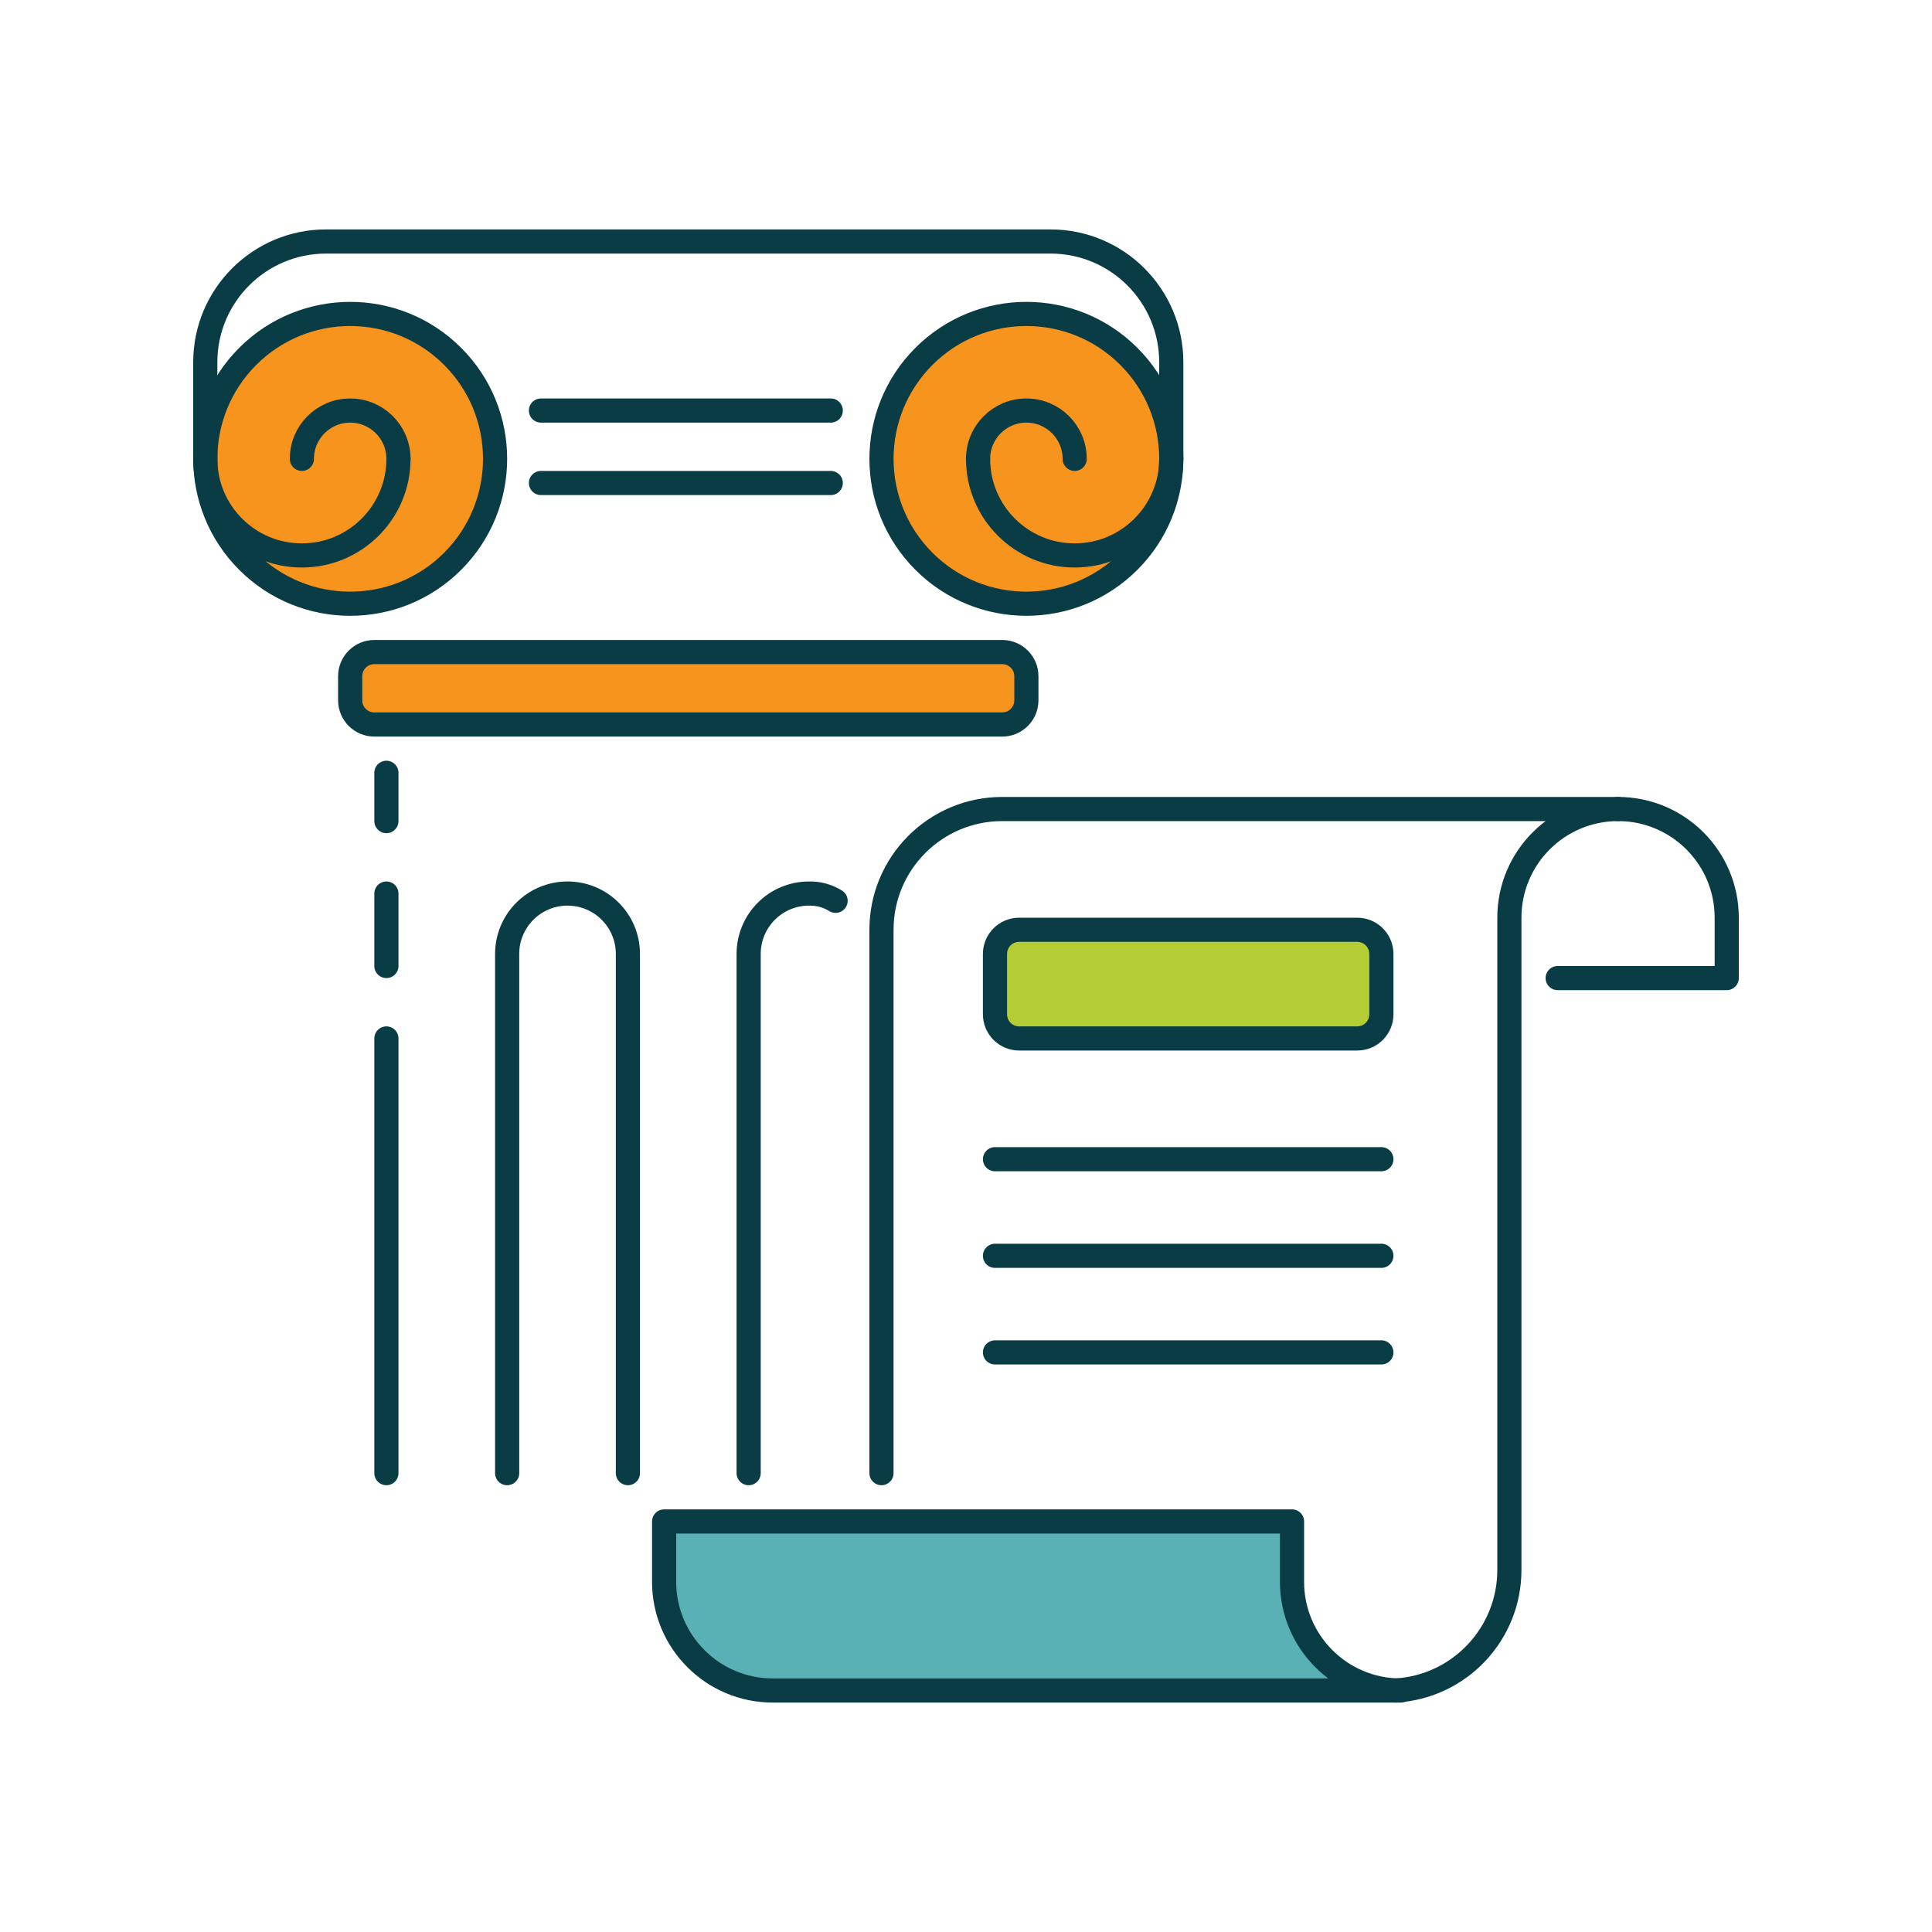 <?xml version="1.0" encoding="UTF-8"?>
<svg version="1.1" viewBox="0 0 80 80" xmlns="http://www.w3.org/2000/svg" xmlns:xlink="http://www.w3.org/1999/xlink">
    <!--Generated by IJSVG (https://github.com/iconjar/IJSVG)-->
    <g stroke-linecap="round" stroke-width="1" stroke="#093C44" fill="#F7941D" stroke-linejoin="round">
        <path d="M18.743,14.757c2.343,2.343 2.343,6.142 0,8.485c-2.343,2.343 -6.142,2.343 -8.485,0c-2.343,-2.343 -2.343,-6.142 -1.77636e-15,-8.485c2.343,-2.343 6.142,-2.343 8.485,-1.77636e-15"></path>
        <path d="M46.743,14.757c2.343,2.343 2.343,6.142 0,8.485c-2.343,2.343 -6.142,2.343 -8.485,0c-2.343,-2.343 -2.343,-6.142 0,-8.485c2.343,-2.343 6.142,-2.343 8.485,-1.77636e-15"></path>
    </g>
    <path fill="none" stroke="#093C44" stroke-linecap="round" stroke-width="1" d="M16,34v-2"></path>
    <g stroke-linecap="round" stroke-width="1" stroke="#093C44" fill="none">
        <path d="M16,40v-3"></path>
        <path d="M16,61v-18"></path>
    </g>
    <path fill="none" stroke="#093C44" stroke-width="1" d="M8.5,19v-4l5.68434e-14,7.54979e-07c-4.16963e-07,-2.761 2.239,-5 5,-5h30l-2.18557e-07,5.32907e-15c2.761,-1.20706e-07 5,2.239 5,5v4"></path>
    <path d="M15.5,30c-0.552,0 -1,-0.448 -1,-1v-1c0,-0.552 0.448,-1 1,-1h26c0.552,0 1,0.448 1,1v1c0,0.552 -0.448,1 -1,1Z" stroke-linecap="round" stroke-width="1" stroke="#093C44" fill="#F7941D" stroke-linejoin="round"></path>
    <path fill="none" stroke="#093C44" stroke-linecap="round" stroke-width="1" d="M22.4,17h12"></path>
    <g stroke-linecap="round" stroke-width="1" stroke="#093C44" fill="none">
        <path d="M22.4,20h12"></path>
        <path stroke-linejoin="round" d="M16.5,19v0c0,2.209 -1.791,4 -4,4c-2.209,0 -4,-1.791 -4,-4"></path>
        <path stroke-linejoin="round" d="M12.5,19l2.30926e-14,3.01992e-07c-1.66785e-07,-1.105 0.895,-2 2,-2c1.105,-1.66785e-07 2,0.895 2,2c0,0 0,0 0,0"></path>
        <path stroke-linejoin="round" d="M40.5,19l4.26326e-14,6.03983e-07c3.33571e-07,2.209 1.791,4 4,4c2.209,-3.33571e-07 4,-1.791 4,-4"></path>
        <path stroke-linejoin="round" d="M44.5,19v0c0,-1.105 -0.895,-2 -2,-2c-1.105,0 -2,0.895 -2,2"></path>
        <path stroke-linejoin="round" d="M21,61v-21.5l2.84217e-14,3.77489e-07c-2.08482e-07,-1.381 1.119,-2.5 2.5,-2.5v0l-2.98122e-08,7.10543e-15c1.381,-2.24947e-07 2.5,1.119 2.5,2.5c1.77636e-14,1.27446e-07 3.19744e-14,2.50043e-07 3.19744e-14,3.77489e-07v21.5"></path>
        <path stroke-linejoin="round" d="M67,33.5v0l-1.96701e-07,7.10543e-15c2.485,-1.08635e-07 4.5,2.015 4.5,4.5v2.5h-7"></path>
        <path fill="#59B1B5" stroke-linejoin="round" d="M53.5,65.5v-2.5h-26v2.5l4.9738e-14,6.79481e-07c3.75267e-07,2.485 2.015,4.5 4.5,4.5h26h-1.96701e-07c-2.485,-1.08635e-07 -4.5,-2.015 -4.5,-4.5Z"></path>
        <path stroke-linejoin="round" d="M36.5,61v-22.5l5.68434e-14,7.54979e-07c-4.16963e-07,-2.761 2.239,-5 5,-5h25.5l-1.96701e-07,7.10543e-15c-2.485,1.08635e-07 -4.5,2.015 -4.5,4.5v27l6.71138e-08,3.73312e-05c0.005,2.648 -2.056,4.841 -4.7,5"></path>
        <path stroke-linejoin="round" d="M57.2,52h-16"></path>
        <path stroke-linejoin="round" d="M57.2,56h-16"></path>
        <path stroke-linejoin="round" d="M34.6,37.3l2.33146e-08,1.4465e-08c-0.33,-0.205 -0.712,-0.309 -1.1,-0.3h-2.13447e-08c-1.381,-1.04241e-07 -2.5,1.119 -2.5,2.5c-7.10543e-15,6.88894e-08 -7.10543e-15,1.45991e-07 -7.10543e-15,2.1488e-07v21.5"></path>
        <path stroke-linejoin="round" d="M57.2,48h-16"></path>
        <path fill="#B5CD34" stroke-linejoin="round" d="M42.2,43c-0.552,0 -1,-0.448 -1,-1v-2.5c0,-0.552 0.448,-1 1,-1h14c0.552,0 1,0.448 1,1v2.5c0,0.552 -0.448,1 -1,1Z"></path>
    </g>
</svg>